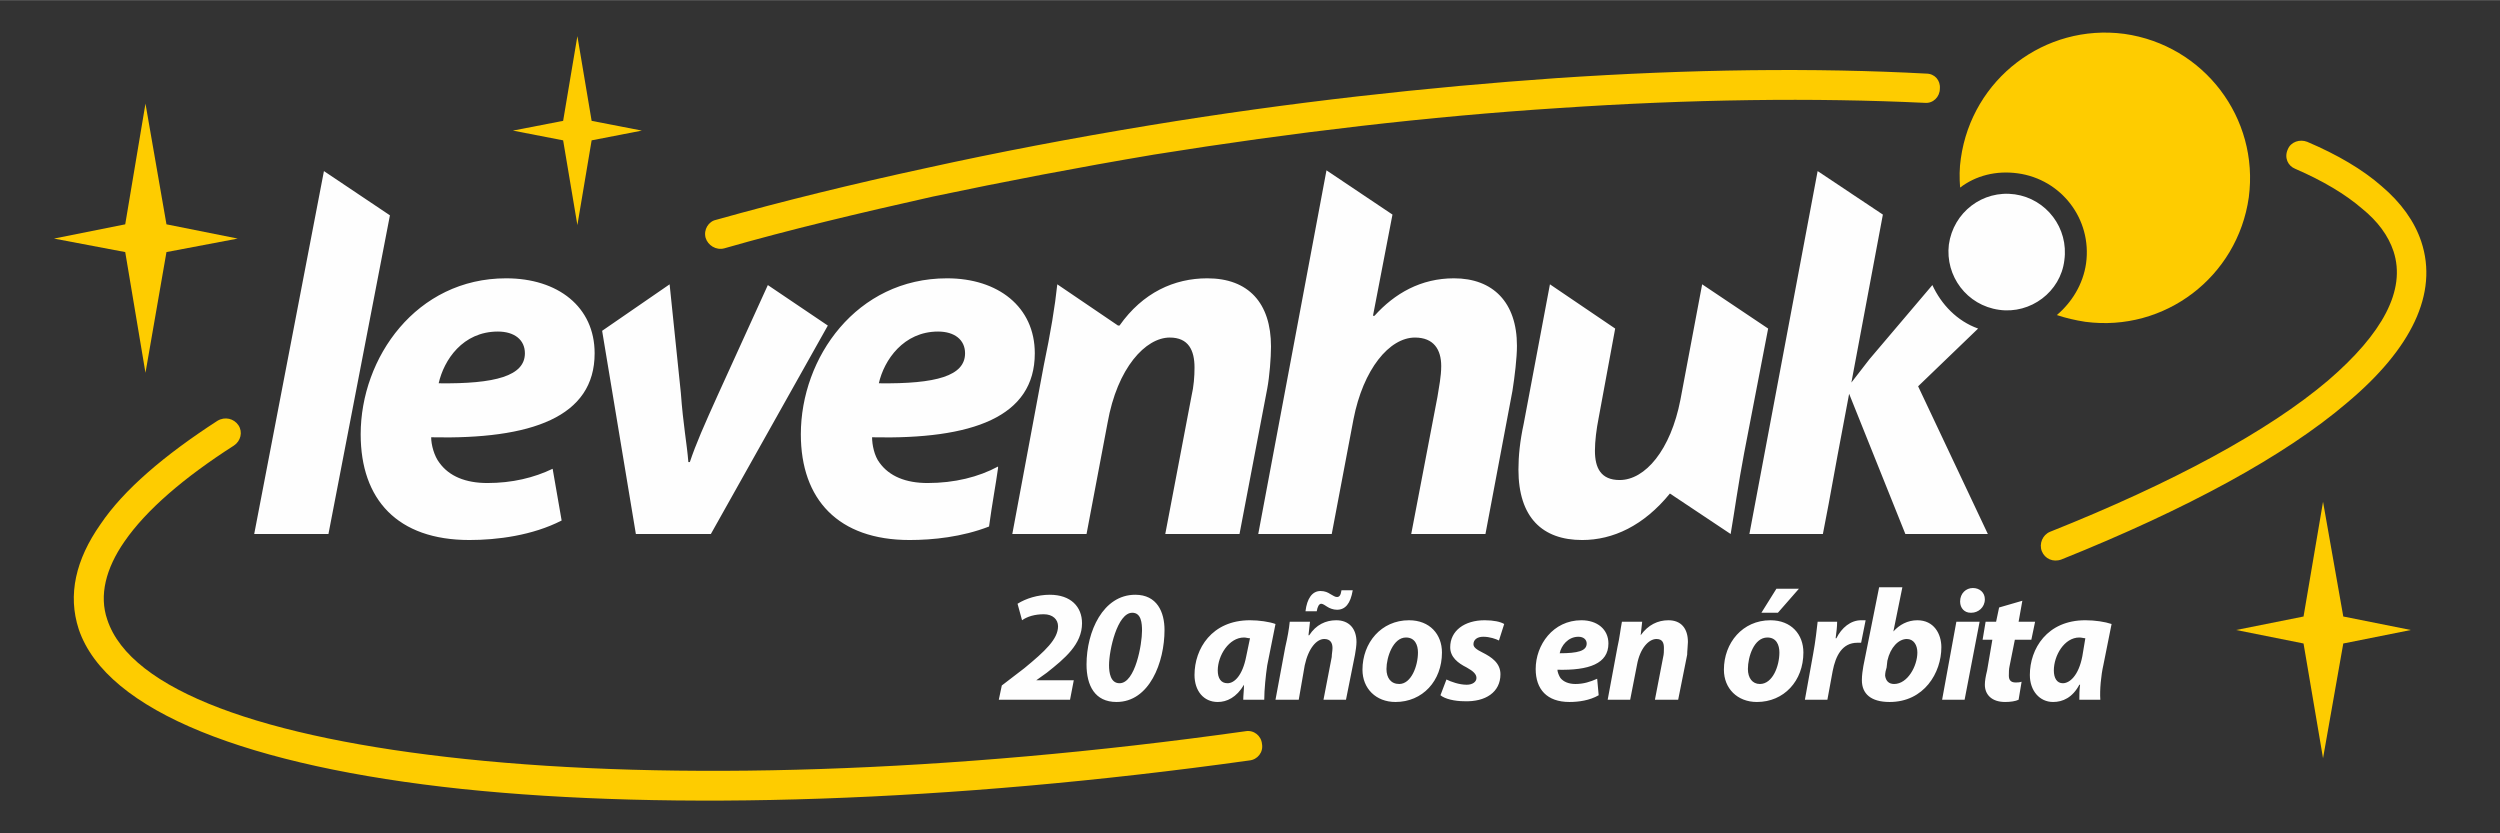 <?xml version="1.0" encoding="UTF-8"?>
<!DOCTYPE svg PUBLIC "-//W3C//DTD SVG 1.1//EN" "http://www.w3.org/Graphics/SVG/1.1/DTD/svg11.dtd">
<!-- Creator: CorelDRAW X8 -->
<svg xmlns="http://www.w3.org/2000/svg" xml:space="preserve" width="2949px" height="983px" version="1.1" style="shape-rendering:geometricPrecision; text-rendering:geometricPrecision; image-rendering:optimizeQuality; fill-rule:evenodd; clip-rule:evenodd"
viewBox="0 0 3334 1111"
 xmlns:xlink="http://www.w3.org/1999/xlink">
 <rect x="0" y="0" width="3334" height="1111" fill="#333333" stroke="none"/>
 <defs>
  <style type="text/css">
   <![CDATA[
    .fil0 {fill:none}
    .fil3 {fill:#FEFEFE}
    .fil1 {fill:#FECC00}
    .fil2 {fill:#FEFEFE;fill-rule:nonzero}
   ]]>
  </style>
 </defs>
 <g id="Слой_x0020_1">
  <polygon class="fil0" points="0,0 3334,0 3334,1111 0,1111 "/>
  <path class="fil1" d="M966 331c-11,3 -22,-4 -25,-14 -3,-11 4,-22 14,-24 89,-25 183,-48 280,-69 95,-21 195,-40 298,-57 188,-31 371,-51 543,-63 178,-12 345,-14 493,-6 11,0 19,9 18,20 0,11 -9,20 -20,19 -147,-7 -312,-5 -489,7 -171,11 -352,32 -539,62 -101,17 -200,36 -295,56 -98,22 -191,44 -278,69zm2095 -106c-10,-4 -15,-15 -10,-26 4,-10 16,-14 26,-10 40,17 74,37 99,59 26,22 44,47 53,74 23,69 -13,143 -99,215 -83,71 -214,142 -381,209 -11,4 -22,-1 -26,-11 -4,-10 1,-22 11,-26 163,-65 291,-134 371,-202 72,-62 104,-120 87,-172 -7,-21 -21,-40 -42,-57 -22,-19 -52,-37 -89,-53zm-1400 750c11,-2 21,6 22,17 2,11 -6,21 -17,22 -401,56 -772,67 -1050,38 -283,-30 -474,-103 -511,-213 -15,-46 -4,-93 29,-140 31,-46 85,-92 156,-138 10,-6 22,-3 28,6 6,9 3,21 -6,27 -67,43 -117,86 -146,128 -25,36 -34,72 -23,104 31,95 210,158 477,186 276,29 643,19 1041,-37z"/>
  <path class="fil2" d="M1427 933l5 -26 -50 0 0 0 14 -10c24,-19 47,-38 47,-66 0,-22 -15,-38 -43,-38 -16,0 -32,5 -43,12l6 22c7,-5 17,-8 29,-8 12,0 19,7 19,16 0,17 -17,33 -45,56l-30 23 -4 19 95 0zm87 -140c-43,0 -65,49 -65,93 0,28 11,50 40,50 44,0 64,-53 64,-96 0,-24 -10,-47 -39,-47zm-4 24c12,0 13,14 13,24 0,18 -9,70 -30,70 -12,0 -14,-14 -14,-24 0,-20 11,-70 31,-70zm176 116c0,-13 2,-33 4,-46l11 -55c-8,-3 -22,-5 -34,-5 -51,0 -74,38 -74,73 0,21 12,36 31,36 12,0 25,-6 35,-23l0 0c0,7 -1,14 -1,20l28 0zm-24 -58c-5,26 -16,36 -25,36 -9,0 -13,-7 -13,-17 0,-20 15,-44 35,-44 3,0 5,1 8,1l-5 24zm70 58l8 -46c5,-23 16,-35 26,-35 8,0 11,5 11,12 0,4 -1,8 -1,12l-11 57 30 0 12 -60c1,-5 2,-13 2,-17 0,-18 -10,-29 -27,-29 -14,0 -27,6 -36,20l-1 0 2 -18 -27 0c-1,10 -3,21 -6,34l-13 70 31 0zm24 -118c1,-6 3,-10 6,-10 2,0 5,2 8,4 3,2 8,4 13,4 11,0 18,-8 21,-26l-15 0c-1,7 -3,9 -6,9 -3,0 -5,-2 -9,-4 -3,-2 -7,-4 -13,-4 -11,0 -18,10 -20,27l15 0zm123 12c-37,0 -62,30 -62,66 0,25 18,43 44,43 36,0 62,-28 62,-66 0,-24 -16,-43 -44,-43zm-4 23c12,0 16,10 16,20 0,18 -9,42 -25,42 -11,0 -17,-8 -17,-20 0,-16 9,-42 26,-42zm46 77c6,5 19,8 32,8 28,1 48,-12 48,-36 0,-15 -12,-23 -24,-29 -8,-4 -12,-7 -12,-11 0,-6 5,-10 13,-10 9,0 17,3 21,5l7 -22c-5,-3 -14,-5 -26,-5 -27,0 -46,14 -46,36 0,13 10,21 22,27 9,5 13,9 13,14 0,5 -5,9 -13,9 -10,0 -21,-4 -27,-7l-8 21zm209 -22c-9,4 -18,7 -29,7 -9,0 -16,-3 -20,-8 -2,-3 -4,-8 -4,-11 42,1 68,-8 68,-35 0,-19 -15,-31 -36,-31 -38,0 -61,33 -61,65 0,27 15,44 45,44 12,0 27,-2 39,-9l-2 -22zm-14 -47c0,10 -12,13 -36,13 2,-10 11,-22 25,-22 7,0 11,4 11,9zm58 75l9 -46c4,-23 16,-35 26,-35 8,0 10,5 10,12 0,4 0,8 -1,12l-11 57 31 0 12 -60c0,-5 1,-13 1,-17 0,-18 -9,-29 -26,-29 -14,0 -27,6 -37,20l0 0 2 -18 -27 0c-2,10 -3,21 -6,34l-13 70 30 0zm169 3c36,0 62,-28 62,-66 0,-24 -16,-43 -44,-43 -37,0 -62,30 -62,66 0,25 18,43 44,43zm4 -24c-10,0 -16,-8 -16,-20 0,-16 8,-42 26,-42 12,0 16,10 16,20 0,18 -9,42 -26,42zm22 -127l-20 32 22 0 28 -32 -30 0zm68 148l7 -38c4,-21 13,-38 33,-38 2,0 3,0 5,0l6 -30c-2,0 -4,0 -6,0 -14,0 -26,10 -33,24l-1 0c1,-8 2,-15 2,-22l-26 0c-1,9 -3,27 -6,43l-11 61 30 0zm69 -150l-21 105c-1,6 -2,12 -2,19 0,18 12,29 37,29 46,0 69,-39 69,-73 0,-18 -10,-36 -32,-36 -13,0 -24,6 -32,15l0 0 12 -59 -31 0zm11 98c4,-18 15,-29 26,-29 9,0 14,8 14,18 0,18 -13,42 -31,42 -7,0 -11,-4 -12,-11 0,-4 1,-8 2,-11l1 -9zm103 52l20 -104 -31 0 -19 104 30 0zm9 -116c9,0 18,-7 18,-18 0,-9 -7,-15 -16,-15 -9,0 -17,7 -17,18 0,9 6,15 14,15l1 0zm37 -7l-4 19 -14 0 -4 24 13 0 -7 41c-2,8 -3,14 -3,19 0,13 9,23 27,23 7,0 14,-1 18,-3l4 -24c-3,1 -6,1 -8,1 -7,0 -9,-4 -9,-9 0,-4 0,-9 1,-13l7 -35 22 0 5 -24 -22 0 5 -28 -31 9zm135 123c-1,-13 1,-33 4,-46l11 -55c-9,-3 -22,-5 -35,-5 -51,0 -74,38 -74,73 0,21 13,36 31,36 13,0 26,-6 35,-23l1 0c-1,7 -1,14 -1,20l28 0zm-24 -58c-5,26 -17,36 -26,36 -8,0 -12,-7 -12,-17 0,-20 14,-44 34,-44 3,0 6,1 8,1l-4 24z"/>
  <path class="fil1" d="M2833 45c106,15 180,112 166,218 -15,106 -112,180 -218,166 -13,-2 -26,-5 -38,-9 20,-17 35,-41 39,-69 8,-59 -33,-112 -91,-120 -29,-4 -56,3 -77,19 -1,-13 -1,-26 1,-39 15,-106 112,-180 218,-166z"/>
  <path class="fil3" d="M803 441l45 271 100 0 156 -278 -80 -54 -66 145c-19,42 -30,67 -38,91l-2 0c-2,-25 -7,-50 -10,-92l-15 -145 -90 62zm1884 -182c42,6 72,45 66,88 -5,42 -45,72 -87,66 -43,-6 -72,-45 -67,-87 6,-43 45,-73 88,-67zm-417 120l-29 154c-13,67 -47,107 -81,107 -25,0 -33,-16 -33,-39 0,-13 2,-29 5,-44l22 -119 -87 -59 -35 186c-5,23 -7,43 -7,61 0,64 32,94 85,94 41,0 82,-19 117,-62l0 0 81 54c5,-29 10,-66 18,-108l32 -166 -88 -59zm-494 333l29 -153c13,-67 48,-109 82,-109 25,0 35,16 35,38 0,14 -3,28 -5,41l-35 183 99 0 36 -191c3,-19 6,-44 6,-60 0,-58 -32,-90 -84,-90 -44,0 -79,20 -106,50l-2 0 26 -135 -88 -59 -91 485 98 0zm-327 0l28 -148c13,-74 51,-114 83,-114 25,0 33,17 33,40 0,12 -1,25 -4,38l-35 184 99 0 37 -194c3,-16 5,-41 5,-56 0,-58 -30,-91 -85,-91 -44,0 -86,19 -117,63l-2 0 -81 -55c-3,29 -9,65 -18,108l-42 225 99 0zm-1011 0l82 -425 -88 -59 -93 484 99 0zm893 -90c-26,14 -58,22 -94,22 -29,0 -51,-9 -64,-27 -7,-9 -10,-24 -10,-34 134,3 217,-27 217,-112 0,-62 -49,-100 -117,-100 -121,0 -195,106 -195,208 0,87 50,141 145,141 31,0 70,-4 106,-18 4,-30 9,-56 12,-78l0 -2zm-44 -151c0,30 -38,41 -115,40 7,-31 33,-69 79,-69 22,0 36,11 36,29l0 0zm-550 154c-25,12 -54,19 -87,19 -29,0 -51,-9 -64,-27 -7,-9 -11,-24 -11,-34 134,3 218,-27 218,-112 0,-62 -49,-100 -118,-100 -120,0 -194,106 -194,208 0,87 49,141 145,141 37,0 84,-6 123,-26l-12 -69zm-37 -154c0,30 -39,41 -115,40 7,-31 32,-69 79,-69 22,0 36,11 36,29l0 0zm1841 241l110 0 -93 -197 80 -77c-28,-10 -49,-32 -61,-58l-84 99 -24 31 42 -224 -87 -58 -91 484 98 0c15,-77 6,-34 35,-187l75 187z"/>
  <polygon class="fil1" points="3098,669 3125,822 3215,840 3125,858 3098,1011 3072,858 2982,840 3072,822 "/>
  <polygon class="fil1" points="194,138 222,299 317,318 222,336 194,497 167,336 72,318 167,299 "/>
  <polygon class="fil1" points="770,48 789,161 856,174 789,187 770,300 751,187 684,174 751,161 "/>
 </g>
</svg>
